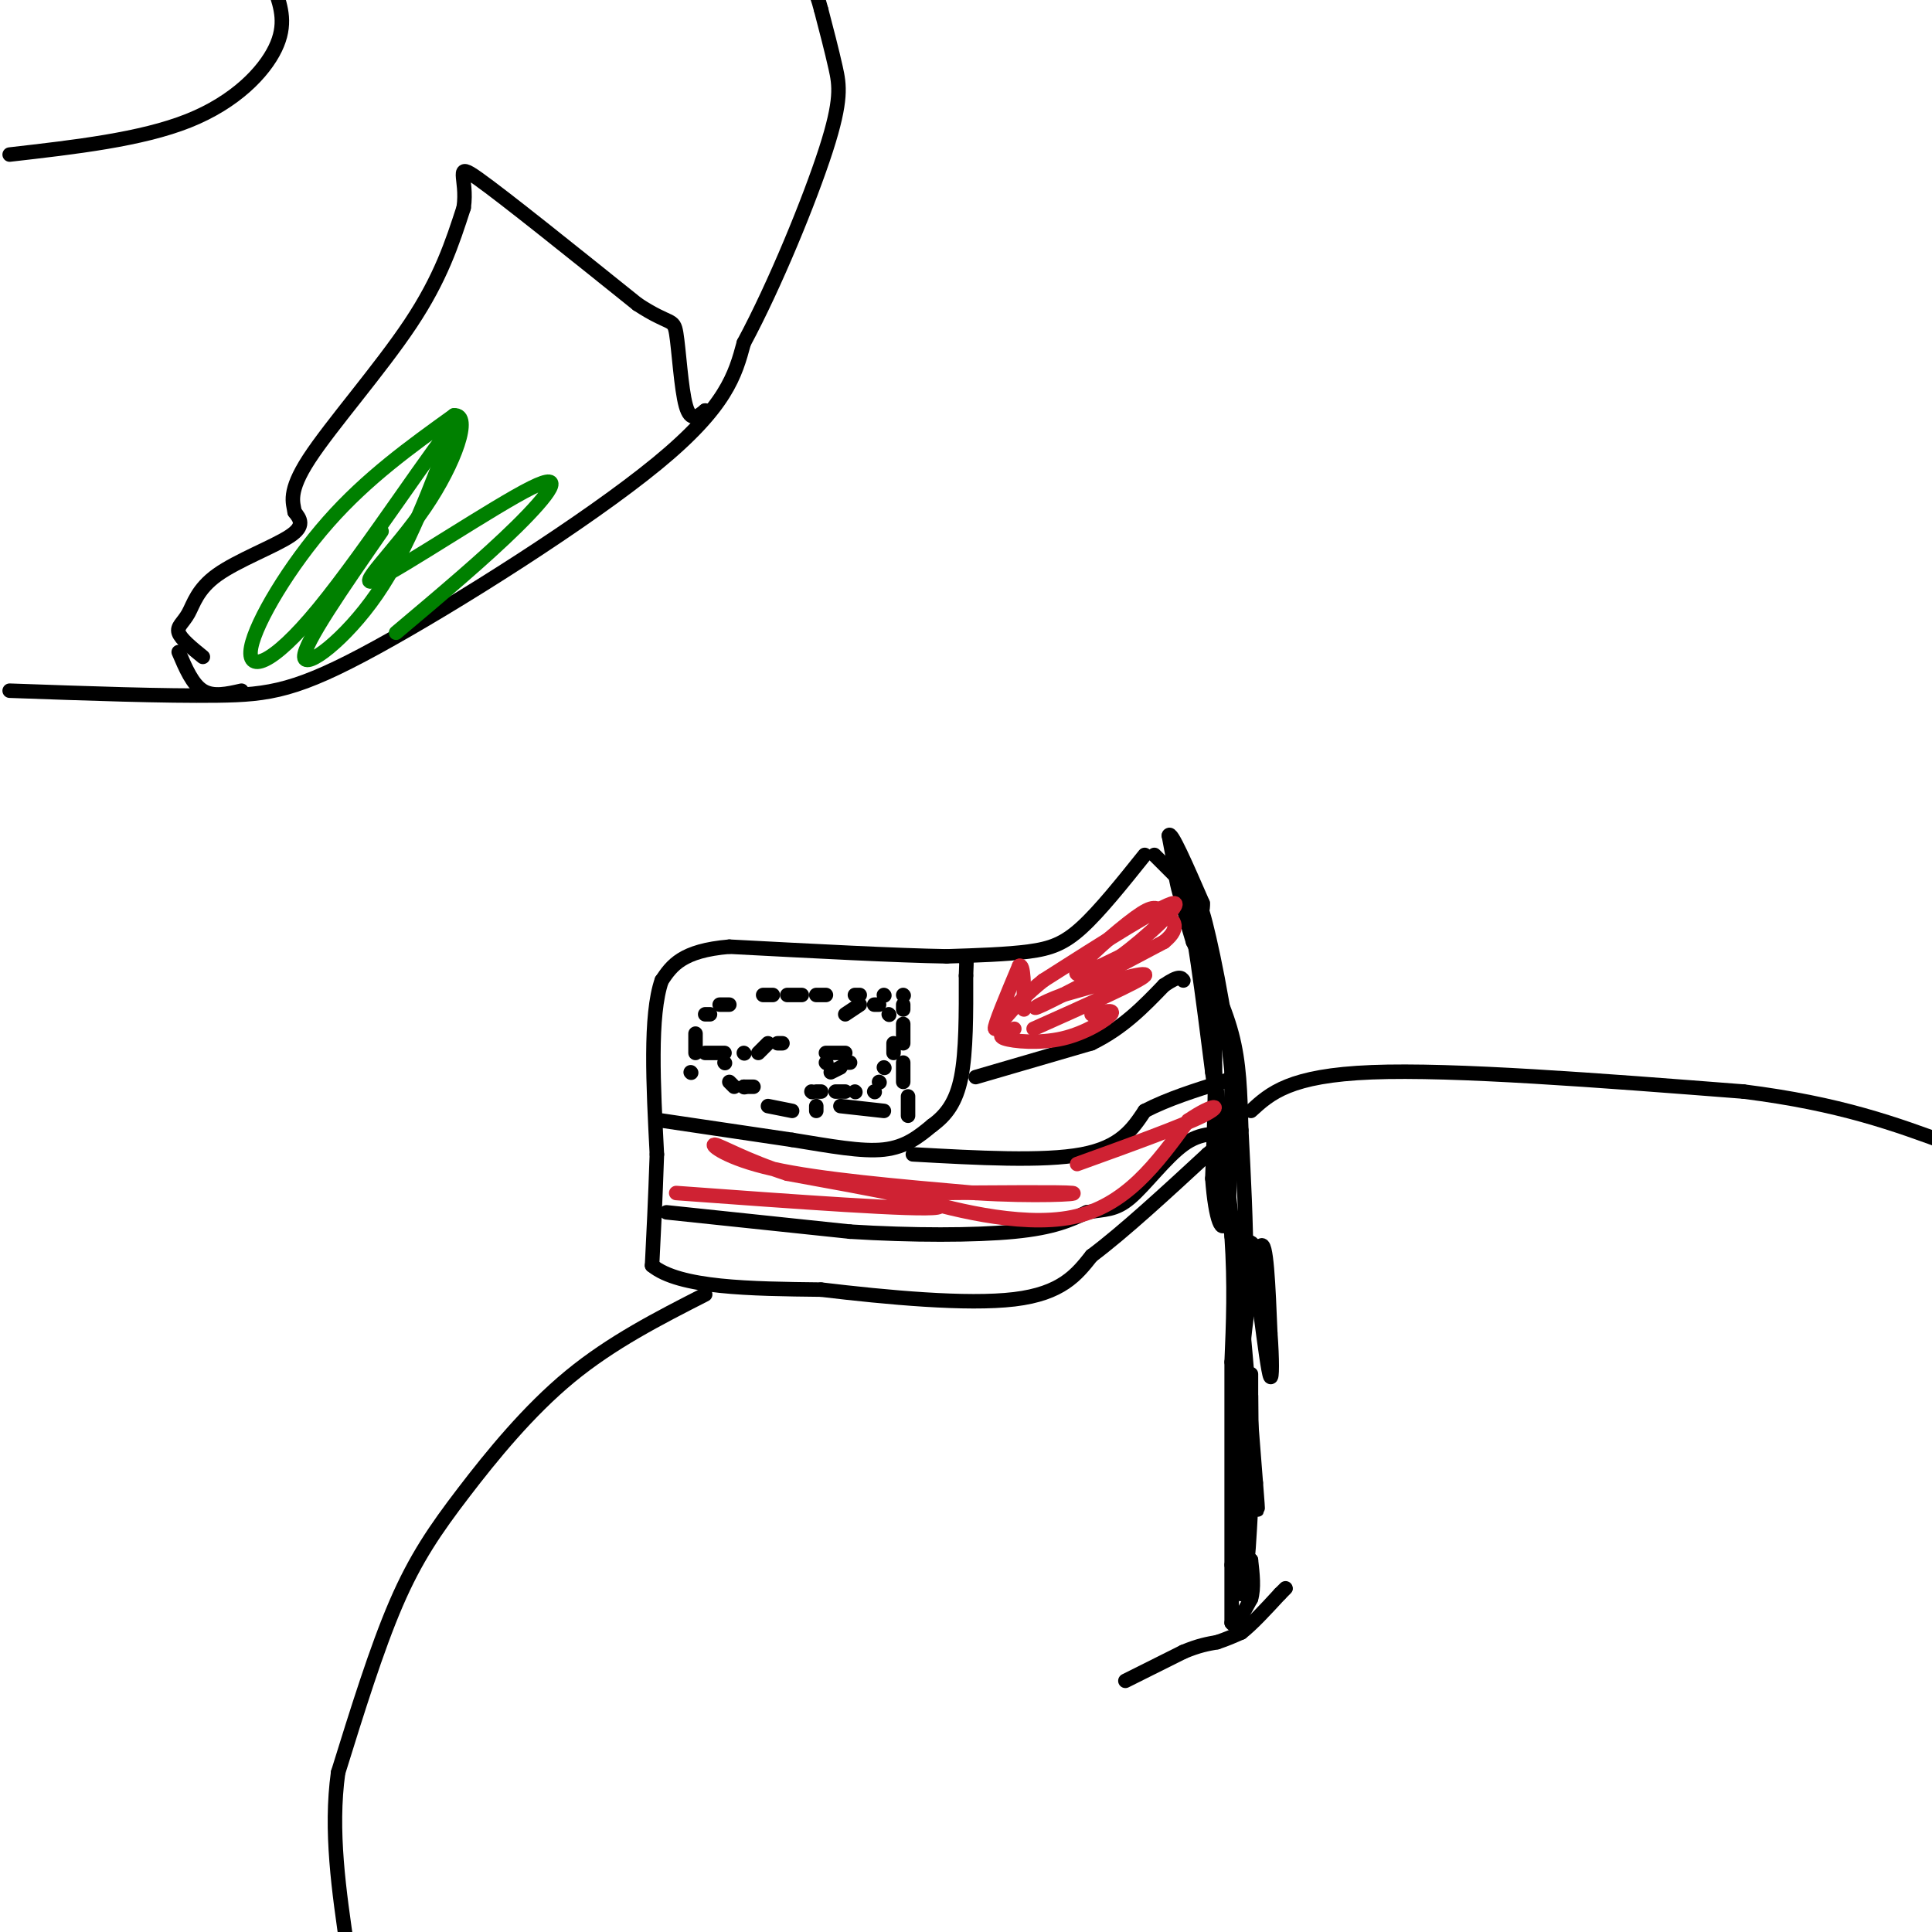 <svg viewBox='0 0 400 400' version='1.1' xmlns='http://www.w3.org/2000/svg' xmlns:xlink='http://www.w3.org/1999/xlink'><g fill='none' stroke='#000000' stroke-width='3' stroke-linecap='round' stroke-linejoin='round'><path d='M237,177c-4.644,5.800 -9.289,11.600 -13,15c-3.711,3.400 -6.489,4.400 -11,5c-4.511,0.600 -10.756,0.800 -17,1'/><path d='M196,198c-10.333,-0.167 -27.667,-1.083 -45,-2'/><path d='M151,196c-9.833,0.833 -11.917,3.917 -14,7'/><path d='M137,203c-2.500,7.167 -1.750,21.583 -1,36'/><path d='M136,239c-0.333,9.833 -0.667,16.417 -1,23'/><path d='M135,262c5.667,4.667 20.333,4.833 35,5'/><path d='M170,267c13.622,1.622 30.178,3.178 40,2c9.822,-1.178 12.911,-5.089 16,-9'/><path d='M226,260c6.667,-5.000 15.333,-13.000 24,-21'/><path d='M250,239c4.500,-3.833 3.750,-2.917 3,-2'/><path d='M239,177c0.000,0.000 6.000,6.000 6,6'/><path d='M245,183c2.000,7.500 4.000,23.250 6,39'/><path d='M251,222c1.667,12.167 2.833,23.083 4,34'/><path d='M255,256c0.667,10.000 0.333,18.000 0,26'/><path d='M255,282c0.000,11.333 0.000,26.667 0,42'/><path d='M255,324c0.000,9.000 0.000,10.500 0,12'/><path d='M255,336c0.667,1.167 2.333,-1.917 4,-5'/><path d='M259,331c0.667,-2.167 0.333,-5.083 0,-8'/><path d='M259,323c-0.333,-0.167 -1.167,3.417 -2,7'/><path d='M257,330c-0.333,-2.167 -0.167,-11.083 0,-20'/><path d='M257,310c0.167,-1.000 0.583,6.500 1,14'/><path d='M258,324c0.333,0.333 0.667,-5.833 1,-12'/><path d='M259,312c0.167,-5.833 0.083,-14.417 0,-23'/><path d='M259,289c0.000,-5.000 0.000,-6.000 0,-3c0.000,3.000 0.000,10.000 0,17'/><path d='M259,303c-0.444,5.133 -1.556,9.467 -2,6c-0.444,-3.467 -0.222,-14.733 0,-26'/><path d='M257,283c0.800,-10.400 2.800,-23.400 4,-25c1.200,-1.600 1.600,8.200 2,18'/><path d='M263,276c0.400,5.378 0.400,9.822 0,9c-0.400,-0.822 -1.200,-6.911 -2,-13'/><path d='M261,272c-0.357,-4.810 -0.250,-10.333 -1,-13c-0.750,-2.667 -2.357,-2.476 -3,1c-0.643,3.476 -0.321,10.238 0,17'/><path d='M257,277c-0.044,5.711 -0.156,11.489 0,9c0.156,-2.489 0.578,-13.244 1,-24'/><path d='M258,262c0.000,-8.667 -0.500,-18.333 -1,-28'/><path d='M257,234c-0.244,-7.956 -0.356,-13.844 -2,-20c-1.644,-6.156 -4.822,-12.578 -8,-19'/><path d='M247,195c-2.167,-6.833 -3.583,-14.417 -5,-22'/><path d='M242,173c0.333,-1.333 3.667,6.333 7,14'/><path d='M249,187c0.333,2.976 -2.333,3.417 -4,0c-1.667,-3.417 -2.333,-10.690 -2,-11c0.333,-0.310 1.667,6.345 3,13'/><path d='M246,189c1.578,4.911 4.022,10.689 5,20c0.978,9.311 0.489,22.156 0,35'/><path d='M251,244c0.622,8.556 2.178,12.444 3,8c0.822,-4.444 0.911,-17.222 1,-30'/><path d='M255,222c-1.178,-12.444 -4.622,-28.556 -6,-33c-1.378,-4.444 -0.689,2.778 0,10'/><path d='M249,199c1.167,12.000 4.083,37.000 7,62'/><path d='M256,261c1.833,18.000 2.917,32.000 4,46'/><path d='M260,307c0.667,8.167 0.333,5.583 0,3'/><path d='M233,348c0.000,0.000 12.000,-6.000 12,-6'/><path d='M245,342c3.167,-1.333 5.083,-1.667 7,-2'/><path d='M252,340c2.000,-0.667 3.500,-1.333 5,-2'/><path d='M257,338c2.167,-1.667 5.083,-4.833 8,-8'/><path d='M265,330c1.500,-1.500 1.250,-1.250 1,-1'/><path d='M137,232c0.000,0.000 27.000,4.000 27,4'/><path d='M164,236c7.978,1.289 14.422,2.511 19,2c4.578,-0.511 7.289,-2.756 10,-5'/><path d='M193,233c2.844,-2.067 4.956,-4.733 6,-10c1.044,-5.267 1.022,-13.133 1,-21'/><path d='M200,202c0.167,-4.000 0.083,-3.500 0,-3'/><path d='M202,223c0.000,0.000 24.000,-7.000 24,-7'/><path d='M226,216c6.500,-3.167 10.750,-7.583 15,-12'/><path d='M241,204c3.167,-2.167 3.583,-1.583 4,-1'/><path d='M189,239c13.500,0.750 27.000,1.500 35,0c8.000,-1.500 10.500,-5.250 13,-9'/><path d='M237,230c4.833,-2.500 10.417,-4.250 16,-6'/><path d='M253,224c2.667,-1.000 1.333,-0.500 0,0'/><path d='M138,251c0.000,0.000 38.000,4.000 38,4'/><path d='M176,255c12.800,0.800 25.800,0.800 34,0c8.200,-0.800 11.600,-2.400 15,-4'/><path d='M225,251c3.821,-0.667 5.875,-0.333 9,-3c3.125,-2.667 7.321,-8.333 11,-11c3.679,-2.667 6.839,-2.333 10,-2'/><path d='M255,235c1.667,-0.333 0.833,-0.167 0,0'/><path d='M143,222c0.000,0.000 0.100,0.100 0.1,0.1'/><path d='M154,225c0.000,0.000 0.100,0.100 0.1,0.1'/><path d='M154,225c0.000,0.000 2.000,0.000 2,0'/><path d='M168,226c0.000,0.000 0.100,0.100 0.1,0.1'/><path d='M169,226c0.000,0.000 1.000,0.000 1,0'/><path d='M173,226c0.000,0.000 2.000,0.000 2,0'/><path d='M177,226c0.000,0.000 0.100,0.100 0.1,0.1'/><path d='M181,226c0.000,0.000 0.100,0.100 0.1,0.1'/><path d='M182,224c0.000,0.000 0.100,0.100 0.1,0.1'/><path d='M183,221c0.000,0.000 0.100,0.100 0.1,0.1'/><path d='M185,218c0.000,0.000 0.000,-2.000 0,-2'/><path d='M184,210c0.000,0.000 0.100,0.100 0.1,0.1'/><path d='M182,208c0.000,0.000 -1.000,0.000 -1,0'/><path d='M178,208c0.000,0.000 -3.000,2.000 -3,2'/><path d='M171,220c0.000,0.000 0.100,0.100 0.1,0.1'/><path d='M172,222c0.000,0.000 2.000,-1.000 2,-1'/><path d='M175,220c0.000,0.000 1.000,0.000 1,0'/><path d='M175,218c0.000,0.000 -4.000,0.000 -4,0'/><path d='M162,216c0.000,0.000 -1.000,0.000 -1,0'/><path d='M159,216c0.000,0.000 -2.000,2.000 -2,2'/><path d='M154,218c0.000,0.000 0.100,0.100 0.1,0.1'/><path d='M150,218c0.000,0.000 -4.000,0.000 -4,0'/><path d='M144,218c0.000,0.000 0.000,-4.000 0,-4'/><path d='M146,210c0.000,0.000 1.000,0.000 1,0'/><path d='M149,208c0.000,0.000 2.000,0.000 2,0'/><path d='M158,206c0.000,0.000 2.000,0.000 2,0'/><path d='M163,206c0.000,0.000 3.000,0.000 3,0'/><path d='M169,206c0.000,0.000 2.000,0.000 2,0'/><path d='M177,206c0.000,0.000 1.000,0.000 1,0'/><path d='M183,206c0.000,0.000 0.100,0.100 0.1,0.1'/><path d='M187,206c0.000,0.000 0.100,0.100 0.1,0.1'/><path d='M187,208c0.000,0.000 0.000,1.000 0,1'/><path d='M187,212c0.000,0.000 0.000,4.000 0,4'/><path d='M187,220c0.000,0.000 0.000,4.000 0,4'/><path d='M188,227c0.000,0.000 0.000,4.000 0,4'/><path d='M183,230c0.000,0.000 -9.000,-1.000 -9,-1'/><path d='M169,229c0.000,0.000 0.000,1.000 0,1'/><path d='M164,230c0.000,0.000 -5.000,-1.000 -5,-1'/><path d='M152,225c0.000,0.000 -1.000,-1.000 -1,-1'/><path d='M150,220c0.000,0.000 0.100,0.100 0.1,0.1'/><path d='M259,230c4.000,-3.667 8.000,-7.333 25,-8c17.000,-0.667 47.000,1.667 77,4'/><path d='M361,226c20.000,2.500 31.500,6.750 43,11'/><path d='M146,268c-9.690,4.946 -19.381,9.893 -28,17c-8.619,7.107 -16.167,16.375 -22,24c-5.833,7.625 -9.952,13.607 -14,23c-4.048,9.393 -8.024,22.196 -12,35'/><path d='M70,367c-1.667,12.000 0.167,24.500 2,37'/><path d='M2,143c16.060,0.571 32.119,1.143 43,1c10.881,-0.143 16.583,-1.000 33,-10c16.417,-9.000 43.548,-26.143 58,-38c14.452,-11.857 16.226,-18.429 18,-25'/><path d='M154,71c6.476,-12.048 13.667,-29.667 17,-40c3.333,-10.333 2.810,-13.381 2,-17c-0.810,-3.619 -1.905,-7.810 -3,-12'/><path d='M170,2c-0.667,-2.500 -0.833,-2.750 -1,-3'/><path d='M42,136c-2.276,-1.847 -4.552,-3.694 -5,-5c-0.448,-1.306 0.931,-2.072 2,-4c1.069,-1.928 1.826,-5.019 6,-8c4.174,-2.981 11.764,-5.852 15,-8c3.236,-2.148 2.118,-3.574 1,-5'/><path d='M61,106c-0.286,-1.881 -1.500,-4.083 3,-11c4.500,-6.917 14.714,-18.548 21,-28c6.286,-9.452 8.643,-16.726 11,-24'/><path d='M96,43c0.911,-6.222 -2.311,-9.778 3,-6c5.311,3.778 19.156,14.889 33,26'/><path d='M132,63c6.845,4.500 7.458,2.750 8,6c0.542,3.250 1.012,11.500 2,15c0.988,3.500 2.494,2.250 4,1'/><path d='M146,85c0.667,0.167 0.333,0.083 0,0'/><path d='M37,135c1.417,3.333 2.833,6.667 5,8c2.167,1.333 5.083,0.667 8,0'/><path d='M2,32c13.622,-1.556 27.244,-3.111 37,-7c9.756,-3.889 15.644,-10.111 18,-15c2.356,-4.889 1.178,-8.444 0,-12'/></g>
<g fill='none' stroke='#cf2233' stroke-width='3' stroke-linecap='round' stroke-linejoin='round'><path d='M210,213c-1.881,0.696 -3.762,1.393 -2,2c1.762,0.607 7.167,1.125 12,0c4.833,-1.125 9.095,-3.893 10,-5c0.905,-1.107 -1.548,-0.554 -4,0'/><path d='M214,213c11.000,-4.917 22.000,-9.833 23,-11c1.000,-1.167 -8.000,1.417 -17,4'/><path d='M220,206c-4.644,1.644 -7.756,3.756 -4,2c3.756,-1.756 14.378,-7.378 25,-13'/><path d='M241,195c4.011,-3.246 1.539,-4.860 0,-6c-1.539,-1.140 -2.145,-1.807 -6,1c-3.855,2.807 -10.959,9.088 -12,11c-1.041,1.912 3.979,-0.544 9,-3'/><path d='M232,198c5.044,-3.622 13.156,-11.178 11,-11c-2.156,0.178 -14.578,8.089 -27,16'/><path d='M216,203c-6.644,5.289 -9.756,10.511 -10,10c-0.244,-0.511 2.378,-6.756 5,-13'/><path d='M211,200c1.000,-0.667 1.000,4.167 1,9'/><path d='M140,247c25.083,1.833 50.167,3.667 54,3c3.833,-0.667 -13.583,-3.833 -31,-7'/><path d='M163,243c-8.405,-2.679 -13.917,-5.875 -15,-6c-1.083,-0.125 2.262,2.821 12,5c9.738,2.179 25.869,3.589 42,5'/><path d='M202,247c12.267,0.778 21.933,0.222 20,0c-1.933,-0.222 -15.467,-0.111 -29,0'/><path d='M193,247c-7.071,-0.250 -10.250,-0.875 -4,1c6.250,1.875 21.929,6.250 33,4c11.071,-2.250 17.536,-11.125 24,-20'/><path d='M246,232c5.556,-3.778 7.444,-3.222 3,-1c-4.444,2.222 -15.222,6.111 -26,10'/></g>
<g fill='none' stroke='#008000' stroke-width='3' stroke-linecap='round' stroke-linejoin='round'><path d='M79,110c-8.067,11.644 -16.133,23.289 -16,26c0.133,2.711 8.467,-3.511 15,-13c6.533,-9.489 11.267,-22.244 16,-35'/><path d='M94,88c-2.845,2.362 -17.959,25.767 -28,38c-10.041,12.233 -15.011,13.293 -14,8c1.011,-5.293 8.003,-16.941 16,-26c7.997,-9.059 16.998,-15.530 26,-22'/><path d='M94,86c3.781,-0.334 0.234,9.830 -6,19c-6.234,9.170 -15.156,17.344 -10,15c5.156,-2.344 24.388,-15.208 32,-19c7.612,-3.792 3.603,1.488 -3,8c-6.603,6.512 -15.802,14.256 -25,22'/></g>
</svg>